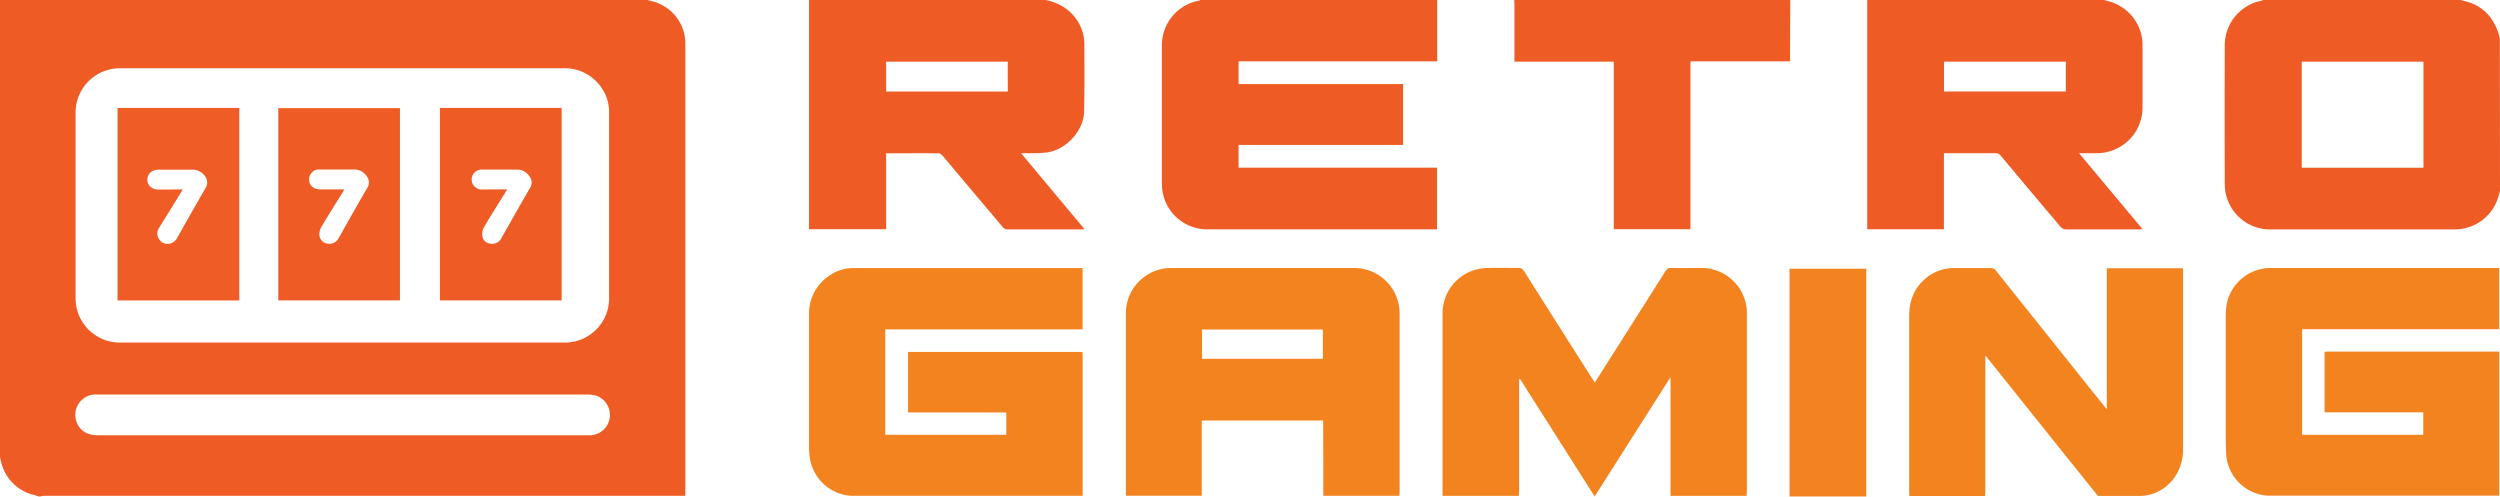 <svg xmlns="http://www.w3.org/2000/svg" viewBox="0 0 810.72 161.04">
  <path d="m210 0 2.16.6a14.16 14.16 0 0 1 10.09 13.89v146.3H14.3a7.83 7.83 0 0 0-1.3.21h-.48c-.43-.15-.86-.32-1.3-.44a14.32 14.32 0 0 1-10.6-9.83c-.26-.79-.42-1.61-.62-2.41V0Zm-98.88 111.09h71.76a14.35 14.35 0 0 0 14.64-14.65V36.69a13.86 13.86 0 0 0-2.39-8.14 14.42 14.42 0 0 0-12.48-6.42H38.79a14.39 14.39 0 0 0-14.28 14.65v59.75a16 16 0 0 0 .36 3.45 14.39 14.39 0 0 0 14.25 11.11Zm0 30.06h80.24a6.59 6.59 0 0 0 1.93-12.84 10.91 10.91 0 0 0-3.18-.37H30.55a6.61 6.61 0 0 0-5.91 8.28c.85 3.13 3.38 4.93 6.92 4.93ZM466.08 0v19.88h-64.42v7.39H455V47h-53.34v7.37H466v20h-74.57a14.66 14.66 0 0 1-14.63-14.6V14.66A14.64 14.64 0 0 1 388.87.21a1.33 1.33 0 0 0 .41-.21ZM339.12 0a17.08 17.08 0 0 1 6.33 2.65 14.32 14.32 0 0 1 6.21 11.83c0 7.23.07 14.47-.09 21.71-.13 6.22-5.86 12.39-12 13.24a33.32 33.32 0 0 1-3.46.24h-5c6.92 8.29 13.69 16.4 20.6 24.66-.53 0-.86.06-1.2.06h-23.63a2.08 2.08 0 0 1-1.8-.87Q315.35 62 305.6 50.42a1.92 1.92 0 0 0-1.24-.71c-5.64-.05-11.28 0-17 0v24.61h-25V0Zm-51.76 20v9.69h39.45V20ZM682.32 0c.72.2 1.44.39 2.15.61a14.73 14.73 0 0 1 10.33 14v20.32a14.79 14.79 0 0 1-14.68 14.74h-5.91l20.58 24.63c-.42 0-.71.09-1 .09h-23.88a2.39 2.39 0 0 1-1.59-.73q-9.78-11.52-19.46-23.12a2.08 2.08 0 0 0-1.81-.86h-16.66v24.67h-24.87V0Zm-51.9 29.67h39.51V20h-39.51Zm180.3 32.25c-.2.72-.39 1.44-.61 2.15a14.74 14.74 0 0 1-14 10.33h-60a14.7 14.7 0 0 1-14.64-14.5q-.08-22.72 0-45.45a14.71 14.71 0 0 1 12-14.23 1.75 1.75 0 0 0 .4-.22h64.32a1.77 1.77 0 0 0 .41.21c5.78 1.16 9.51 4.64 11.46 10.13.25.7.41 1.43.61 2.14ZM746.43 20v34.4h39.47V20Z" fill="#ef5b24"/>
  <path d="M580.56 0q0 7.62-.07 15.23v4.65h-32.3v54.45h-24.86V20h-32.22V1.31c0-.44-.05-.87-.07-1.31Z" fill="#ef5b25"/>
  <path d="M580.32 161V87.14h24.89V161Z" fill="#f38320"/>
  <path d="M351.1 160.78h-75.14A14.48 14.48 0 0 1 262.55 148c-.11-1.15-.18-2.31-.19-3.46v-42.36a14.72 14.72 0 0 1 7.06-13.09 13.06 13.06 0 0 1 7.24-2.15h74.42v19.88h-64V141h39.25v-7.25h-31.86v-19.63H351a6.2 6.2 0 0 1 .09.83v45.36c.04.16.02.32.01.47Zm459.35-73.87v19.84h-63.91V141h39.3v-7.29h-32v-19.6a8.19 8.19 0 0 1 .88-.09h55.76v46.71h-75.15a14.42 14.42 0 0 1-13.4-13.26c-.17-3.31-.15-6.63-.15-9.95v-34.18a25 25 0 0 1 .47-5.47 14.6 14.6 0 0 1 13.83-10.97h73.89ZM566.4 160.8h-24.68v-38.48L517.13 161l-24.19-38.09-.31.05v36.44c0 .47-.09.94-.13 1.41h-24.7v-59.06a14.71 14.71 0 0 1 11.47-14.49 17.88 17.88 0 0 1 3.8-.37c3.08-.05 6.16 0 9.24 0a1.92 1.92 0 0 1 1.9 1q11.13 17.61 22.32 35.18l.64 1 5.82-9.17q8.58-13.5 17.12-27a1.94 1.94 0 0 1 1.92-1c3.32.06 6.64 0 10 0a14.73 14.73 0 0 1 14.46 13.93v58.56c-.04.45-.07.93-.09 1.41Zm-112.6-.02h-24.66q0-11.46-.05-22.91v-1.49h-39.37v24.39H365.1v-59a14.7 14.7 0 0 1 11.45-14.5 13.36 13.36 0 0 1 3.08-.36h59.74a14.73 14.73 0 0 1 14.51 14.52v58.29c-.04.34-.06.7-.08 1.06Zm-64-44.42H429v-9.5h-39.2Zm304.55 44.47h-14q-6.95-8.64-13.88-17.28l-22.08-27.6-.57-.64v44.12a13.46 13.46 0 0 1-.14 1.41h-24.51c0-.44-.05-.88-.05-1.32v-56.88c0-4.55 1.24-8.48 4.57-11.65a14.13 14.13 0 0 1 9.95-4.06h11.76a2.22 2.22 0 0 1 2 1q15.55 19.48 31.14 39l4.68 5.82V87h24.68c0 .36.05.74.05 1.12v57.48c0 7.28-4.27 13.07-10.88 14.85a22.15 22.15 0 0 1-2.72.38Z" fill="#f3831f"/>
  <path d="M77.6 97.44H38.12V35H77.6Zm-18.32-36L57.7 64c-2 3.29-4.08 6.58-6.11 9.88a3.26 3.26 0 0 0 .1 3.82 3.18 3.18 0 0 0 3.38 1.3 3.63 3.63 0 0 0 2.5-2.06c3-5.31 6-10.64 9.06-15.91a3.32 3.32 0 0 0-.24-4 4.71 4.71 0 0 0-4.12-2H51.49c-2.2 0-3.7 1.31-3.71 3.21s1.49 3.23 3.68 3.23Z" fill="#ef5c25"/>
  <path d="M90.24 97.42V35.06h39.46v62.36Zm21.43-36c-.32.56-.53.93-.76 1.29-2.25 3.63-4.55 7.24-6.71 10.91a4.92 4.92 0 0 0-.61 2.81 3 3 0 0 0 2.65 2.57 3.3 3.3 0 0 0 3.59-1.81c3.08-5.41 6.1-10.85 9.25-16.22a3.29 3.29 0 0 0-.28-4 4.78 4.78 0 0 0-4.13-2h-10.91a3.2 3.2 0 0 0-3.52 3.24c0 1.92 1.41 3.19 3.55 3.2Zm31-26.42h39.46v62.41h-39.46Zm21.8 26.4c-.32.54-.53.91-.76 1.28-2.25 3.63-4.55 7.22-6.71 10.91a4.92 4.92 0 0 0-.59 2.91A2.86 2.86 0 0 0 159 79a3.3 3.3 0 0 0 3.66-1.89c3.08-5.4 6.11-10.85 9.25-16.22a3.11 3.11 0 0 0-.07-3.46 4.76 4.76 0 0 0-4.37-2.43h-10.91a3.24 3.24 0 1 0 0 6.44Z" fill="#ef5b24"/>
</svg>